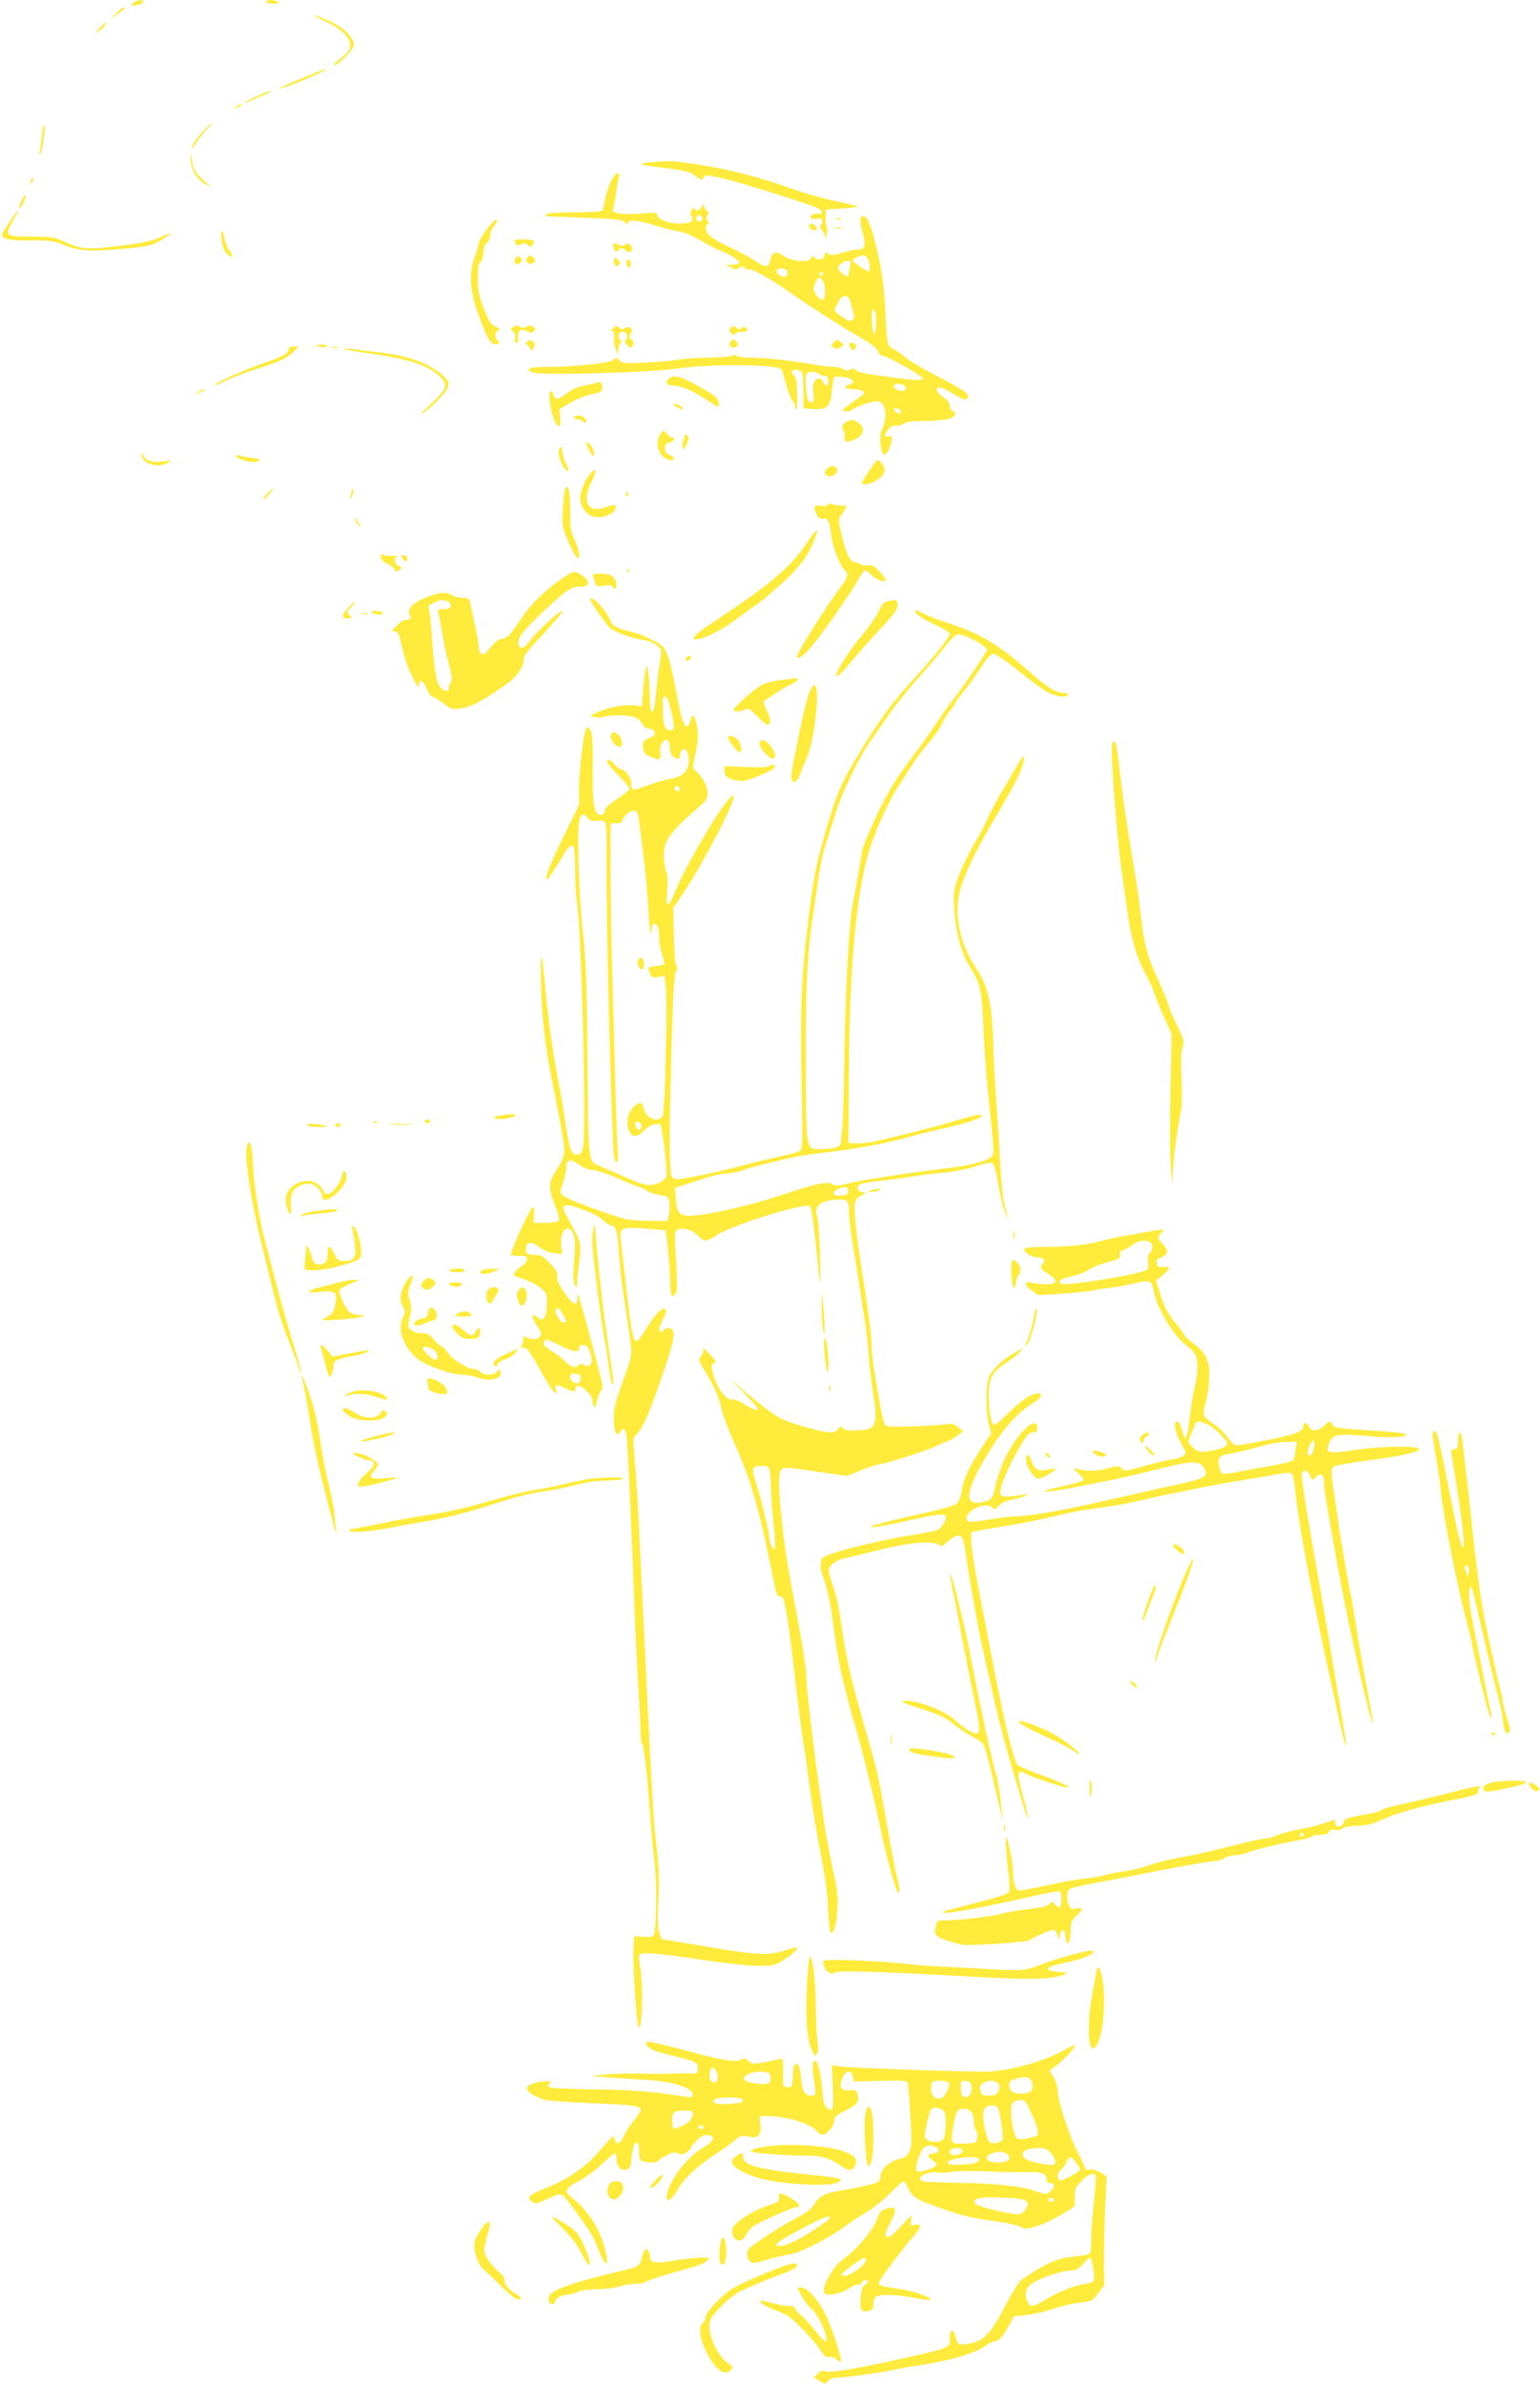 <?xml version="1.0" standalone="no"?>
<!DOCTYPE svg PUBLIC "-//W3C//DTD SVG 20010904//EN"
 "http://www.w3.org/TR/2001/REC-SVG-20010904/DTD/svg10.dtd">
<svg version="1.0" xmlns="http://www.w3.org/2000/svg"
 width="827pt" height="1280pt" viewBox="0 0 827 1280"
 preserveAspectRatio="xMidYMid meet">
<g transform="translate(0,1280) scale(0.1,-0.1)"
fill="#ffeb3b" stroke="none">
<path d="M715 12784 c-19 -15 -18 -15 14 -12 19 2 36 9 39 16 5 17 -29 15 -53
-4z"/>
<path d="M1430 12790 c0 -5 17 -10 38 -10 27 0 33 3 22 10 -20 13 -60 13 -60
0z"/>
<path d="M624 12728 l-29 -31 38 28 c38 28 44 35 29 35 -5 0 -21 -14 -38 -32z"/>
<path d="M1745 12686 c87 -40 135 -86 135 -128 0 -29 -7 -37 -70 -87 -14 -11
-19 -20 -12 -21 18 0 102 86 102 105 0 50 -62 106 -160 145 -77 30 -74 23 5
-14z"/>
<path d="M534 12649 c-29 -32 -29 -32 -2 -15 14 10 29 24 32 32 8 20 3 18 -30
-17z"/>
<path d="M1605 12373 c-71 -29 -119 -52 -105 -49 50 9 282 108 245 104 -5 0
-68 -25 -140 -55z"/>
<path d="M1373 12280 c-35 -16 -63 -31 -63 -34 0 -4 128 51 139 61 15 12 -23
-1 -76 -27z"/>
<path d="M1264 12224 c-18 -14 -18 -14 6 -3 31 14 36 19 24 19 -6 0 -19 -7
-30 -16z"/>
<path d="M1093 12098 c-39 -41 -63 -77 -63 -95 0 -4 9 8 21 27 12 19 37 52 57
73 20 20 34 37 31 37 -3 0 -23 -19 -46 -42z"/>
<path d="M227 12088 c-17 -124 -18 -133 -8 -110 11 25 27 152 19 152 -3 0 -8
-19 -11 -42z"/>
<path d="M1024 11943 c3 -60 33 -107 87 -136 25 -13 29 -14 14 -2 -57 45 -85
79 -89 108 -12 73 -15 79 -12 30z"/>
<path d="M3550 11933 c-141 -10 -139 -16 6 -33 124 -15 146 -21 177 -44 33
-25 36 -26 45 -9 10 16 15 16 109 -6 107 -26 448 -133 501 -157 33 -16 34 -40
1 -31 -19 5 -44 -15 -32 -26 3 -4 16 -4 28 -1 27 7 41 -11 25 -31 -9 -11 -9
-18 4 -30 9 -9 17 -26 17 -38 1 -13 4 -8 8 13 4 19 4 40 0 45 -4 6 -6 28 -5
50 l1 40 82 5 c45 3 84 7 87 11 3 3 -47 15 -112 28 -64 13 -178 45 -252 72
-200 72 -414 121 -615 142 -16 2 -50 2 -75 0z"/>
<path d="M3281 11827 c-11 -23 -25 -67 -31 -96 -5 -29 -12 -57 -15 -62 -4 -5
-71 -9 -150 -9 -85 0 -146 -4 -150 -10 -3 -5 -5 -10 -3 -11 2 0 95 -4 207 -8
181 -7 206 -10 218 -26 7 -11 13 -14 13 -7 0 25 49 22 141 -6 51 -17 113 -32
137 -35 25 -3 70 -22 111 -46 37 -23 88 -49 112 -58 51 -19 99 -50 99 -64 0
-5 -19 -10 -42 -10 -24 -1 -34 -4 -23 -6 11 -3 25 -9 32 -15 7 -6 19 -5 33 4
17 11 22 11 29 -1 5 -7 14 -10 20 -7 12 8 106 -43 201 -109 140 -97 295 -197
390 -251 68 -39 100 -64 104 -79 4 -15 16 -24 35 -28 30 -6 195 -100 206 -117
8 -13 -46 -13 -133 0 -37 5 -101 14 -142 19 -42 6 -79 16 -85 24 -7 10 -14 11
-27 4 -12 -8 -24 -7 -45 3 -15 7 -37 12 -47 11 -11 -2 -61 4 -110 13 -131 22
-263 36 -339 36 -36 0 -69 5 -72 10 -4 7 -12 7 -25 0 -10 -5 -67 -10 -127 -10
-59 -1 -128 -5 -153 -10 -25 -5 -104 -13 -175 -16 -117 -6 -133 -5 -148 11
-16 15 -20 16 -35 2 -20 -17 -209 -37 -356 -37 -96 0 -122 -11 -72 -30 44 -16
625 -1 769 21 174 26 535 24 563 -3 3 -4 14 -39 25 -79 10 -40 26 -80 34 -89
8 -9 15 -25 15 -35 0 -10 3 -15 7 -11 4 4 6 43 4 88 -2 63 -6 85 -19 94 -22
17 -5 35 26 28 23 -7 26 -20 27 -153 l0 -54 52 -3 c76 -4 94 14 100 99 3 37
10 70 15 73 5 3 29 3 54 -1 47 -7 60 -29 24 -40 -35 -11 -22 -25 24 -25 48 0
69 -16 44 -34 -9 -6 -38 -27 -64 -46 -44 -31 -47 -35 -26 -38 13 -2 28 1 35 6
25 21 122 53 143 48 44 -11 52 -89 18 -158 -13 -26 -7 -109 10 -125 12 -12 34
21 42 61 6 34 5 38 -9 33 -27 -10 -31 13 -6 39 15 16 31 23 44 20 11 -3 29 2
39 10 14 10 47 14 110 14 50 0 108 5 129 11 38 10 49 32 22 43 -8 3 -15 16
-15 28 0 15 -12 31 -35 46 -37 24 -47 52 -18 52 10 0 44 -16 76 -36 44 -27 62
-33 70 -25 21 21 -5 41 -151 117 -79 40 -159 87 -178 104 -19 16 -48 37 -64
45 -36 18 -37 25 -45 185 -7 156 -18 236 -51 370 -29 118 -48 160 -69 160 -19
0 -19 -29 0 -99 16 -62 9 -81 -33 -81 -14 0 -50 -8 -79 -17 -44 -14 -58 -15
-74 -5 -16 10 -19 10 -19 -3 0 -24 -36 -38 -53 -20 -13 13 -16 13 -21 0 -10
-27 -103 -20 -148 11 -43 30 -62 23 -73 -27 -8 -37 -25 -37 -81 1 -24 17 -83
49 -131 71 -49 22 -98 50 -110 61 -24 23 -30 52 -13 63 8 5 7 11 -1 21 -8 10
-9 17 0 28 9 10 8 16 -4 26 -8 7 -15 20 -16 29 0 11 -3 9 -9 -6 -10 -24 -40
-32 -40 -11 0 6 -6 3 -14 -7 -10 -15 -11 -23 -2 -37 15 -26 -6 -38 -67 -38
-57 0 -117 23 -117 45 0 14 -11 15 -84 9 -46 -4 -101 -3 -121 0 -34 7 -37 9
-30 34 3 15 10 54 15 87 4 33 11 68 15 78 5 12 2 17 -8 17 -8 0 -25 -19 -36
-43z m489 -203 c0 -8 -7 -14 -15 -14 -15 0 -21 21 -9 33 10 9 24 -2 24 -19z
m890 -213 c12 -23 14 -74 3 -69 -30 14 -83 52 -83 59 0 10 35 27 57 28 7 1 17
-8 23 -18z m-96 -48 c-4 -21 -9 -42 -11 -46 -6 -10 -53 32 -53 46 0 14 32 36
53 37 15 0 17 -6 11 -37z m-337 -19 c3 -8 1 -20 -5 -26 -13 -13 -52 7 -52 27
0 20 49 19 57 -1z m193 -14 c0 -5 -4 -10 -10 -10 -5 0 -10 5 -10 10 0 6 5 10
10 10 6 0 10 -4 10 -10z m0 -39 c16 -30 13 -101 -4 -101 -16 0 -46 37 -46 57
0 21 19 63 29 63 6 0 15 -9 21 -19z m150 -123 c6 -24 13 -50 16 -59 2 -9 -2
-21 -9 -28 -11 -8 -23 -4 -56 19 -47 34 -45 30 -28 61 22 43 28 49 47 49 14 0
22 -11 30 -42z m135 -96 c0 -85 -19 -84 -23 1 -2 53 0 68 10 65 9 -3 13 -25
13 -66z m-299 -284 c7 -5 18 -7 25 -6 9 2 15 -8 17 -24 4 -33 -13 -37 -28 -8
-13 24 -23 25 -43 6 -10 -10 -13 -29 -9 -65 4 -42 2 -51 -12 -51 -17 0 -23 19
-29 98 -3 39 0 55 11 61 16 9 50 4 68 -11z m453 -62 c9 -10 9 -16 1 -21 -17
-11 -60 4 -60 20 0 19 44 20 59 1z m-21 -134 c3 -9 -2 -13 -14 -10 -9 1 -19 9
-22 16 -3 9 2 13 14 10 9 -1 19 -9 22 -16z"/>
<path d="M166 11835 c-9 -26 -7 -32 5 -12 6 10 9 21 6 23 -2 3 -7 -2 -11 -11z"/>
<path d="M117 11725 c-10 -21 -16 -40 -13 -42 7 -7 38 56 34 68 -2 6 -11 -6
-21 -26z"/>
<path d="M51 11609 c-23 -34 -41 -65 -41 -70 0 -22 50 -32 158 -30 103 1 119
-1 180 -26 77 -32 153 -35 351 -15 100 10 121 16 168 44 29 17 51 33 49 35 -2
2 -28 -8 -58 -22 -41 -19 -96 -30 -217 -45 -177 -22 -207 -19 -306 27 -43 20
-66 23 -168 23 -139 0 -144 4 -97 85 17 30 29 55 27 55 -3 0 -24 -28 -46 -61z"/>
<path d="M4488 11623 c6 -2 18 -2 25 0 6 3 1 5 -13 5 -14 0 -19 -2 -12 -5z"/>
<path d="M2611 11565 c-22 -31 -41 -64 -41 -73 0 -9 -9 -41 -20 -70 -32 -84
-27 -180 14 -296 48 -136 67 -170 94 -174 22 -3 30 12 12 23 -16 10 -12 45 6
52 12 5 9 9 -14 19 -25 10 -36 27 -63 96 -27 68 -33 97 -33 161 -1 58 3 82 14
90 8 7 15 29 16 51 0 26 7 45 20 55 11 9 18 24 16 35 -2 10 5 31 17 47 23 31
26 39 12 39 -4 0 -27 -25 -50 -55z"/>
<path d="M4346 11591 c-8 -12 21 -34 34 -26 8 5 8 11 -1 21 -13 16 -25 18 -33
5z"/>
<path d="M4483 11573 c9 -2 25 -2 35 0 9 3 1 5 -18 5 -19 0 -27 -2 -17 -5z"/>
<path d="M1190 11510 c4 -32 15 -59 28 -72 29 -29 40 -16 14 17 -11 14 -23 43
-27 65 -10 58 -23 49 -15 -10z"/>
<path d="M2765 11510 c-2 -3 0 -12 4 -19 7 -10 13 -10 29 -2 16 8 24 8 35 -4
13 -13 17 -13 27 1 7 8 10 18 6 22 -9 8 -96 10 -101 2z"/>
<path d="M3295 11491 c-6 -11 4 -41 14 -41 4 0 12 5 19 12 9 9 16 8 30 -5 24
-22 47 -4 30 23 -9 14 -15 16 -30 7 -14 -9 -23 -9 -38 0 -10 7 -22 9 -25 4z"/>
<path d="M2769 11414 c-18 -22 5 -44 25 -24 12 13 12 17 1 27 -10 10 -16 9
-26 -3z"/>
<path d="M2831 11416 c-17 -20 13 -44 34 -26 12 10 12 14 0 26 -17 17 -20 17
-34 0z"/>
<path d="M3297 11407 c-3 -7 -1 -20 4 -28 6 -11 11 -11 21 -1 10 10 9 15 -4
28 -13 13 -16 13 -21 1z"/>
<path d="M3366 11401 c-4 -6 -3 -19 3 -28 9 -17 10 -17 17 0 8 21 -10 45 -20
28z"/>
<path d="M2757 11045 c-16 -11 -16 -14 -1 -25 10 -9 13 -22 9 -37 -3 -15 -1
-23 8 -23 9 0 12 9 9 30 -5 35 19 50 50 31 15 -9 23 -9 34 0 22 18 -13 41 -38
25 -13 -8 -23 -8 -36 0 -14 9 -22 9 -35 -1z"/>
<path d="M3290 11035 c-10 -12 -10 -15 0 -15 9 0 11 -10 8 -32 -3 -18 1 -46 8
-63 l13 -30 1 27 c0 15 5 30 10 33 8 5 7 11 -1 21 -14 17 -5 44 16 44 20 0 30
-27 16 -44 -8 -10 -6 -17 8 -30 18 -17 20 -17 29 0 8 14 6 21 -6 30 -14 10
-15 16 -5 32 16 27 -2 45 -30 31 -13 -8 -22 -8 -30 0 -15 15 -22 14 -37 -4z"/>
<path d="M3923 11039 c-9 -9 -8 -16 4 -28 12 -12 17 -13 21 -3 2 6 20 12 39
12 31 0 34 2 23 15 -10 12 -16 13 -27 4 -10 -9 -17 -9 -25 -1 -15 15 -21 15
-35 1z"/>
<path d="M2830 10965 c-7 -8 -8 -15 -3 -15 6 0 14 -9 19 -20 9 -19 9 -19 20 4
9 19 8 25 -7 34 -13 8 -20 8 -29 -3z"/>
<path d="M3923 10965 c-18 -20 11 -43 32 -25 12 10 12 14 0 26 -16 17 -17 17
-32 -1z"/>
<path d="M4477 10962 c-15 -16 -15 -19 1 -29 14 -8 23 -7 37 3 10 8 17 15 14
17 -2 1 -11 8 -20 15 -13 10 -19 9 -32 -6z"/>
<path d="M4560 10953 c0 -5 5 -15 10 -23 7 -11 12 -12 21 -3 6 6 8 16 5 22 -8
12 -36 15 -36 4z"/>
<path d="M1715 10939 c18 -5 33 -5 39 1 7 7 -4 10 -29 9 -40 -1 -40 -1 -10
-10z"/>
<path d="M1550 10925 c0 -22 -35 -41 -146 -79 -102 -35 -258 -106 -250 -113 2
-2 30 9 62 25 33 16 106 44 164 62 123 38 166 59 199 94 l24 26 -26 0 c-17 0
-27 -5 -27 -15z"/>
<path d="M1783 10933 c9 -2 23 -2 30 0 6 3 -1 5 -18 5 -16 0 -22 -2 -12 -5z"/>
<path d="M1851 10926 c3 -3 55 -13 115 -21 230 -31 335 -65 401 -131 40 -40
31 -65 -54 -144 -43 -40 -64 -63 -47 -52 59 40 133 117 140 146 6 26 2 34 -32
64 -74 64 -183 103 -344 121 -47 6 -107 13 -135 17 -27 4 -47 4 -44 0z"/>
<path d="M3592 10768 c-22 -22 -13 -38 22 -38 44 0 110 -29 186 -80 59 -40 60
-41 60 -16 0 28 -20 44 -131 105 -78 42 -116 50 -137 29z"/>
<path d="M3185 10740 c-16 -4 -46 -11 -66 -14 -20 -4 -56 -22 -80 -41 -32 -25
-47 -31 -56 -23 -7 6 -13 17 -13 24 0 8 -4 14 -10 14 -28 0 9 -178 39 -188 10
-3 12 8 9 44 l-3 47 55 33 c30 19 77 38 105 44 27 6 55 14 62 18 12 8 7 53 -6
51 -3 0 -19 -4 -36 -9z"/>
<path d="M1064 10694 c-18 -14 -18 -14 6 -3 31 14 36 19 24 19 -6 0 -19 -7
-30 -16z"/>
<path d="M3634 10615 c36 -19 42 -19 26 0 -7 8 -22 15 -34 15 -18 0 -17 -2 8
-15z"/>
<path d="M3085 10560 c-3 -5 2 -10 12 -10 11 0 24 -5 31 -12 17 -17 28 -2 12
17 -14 17 -46 20 -55 5z"/>
<path d="M4540 10532 c-19 -16 -21 -21 -11 -41 7 -12 9 -31 6 -41 -8 -25 22
-27 64 -5 35 18 45 49 23 74 -26 29 -56 34 -82 13z"/>
<path d="M3546 10469 c-37 -54 -1 -139 60 -139 22 0 16 16 -11 28 -17 8 -25
20 -25 36 0 17 7 26 25 30 24 6 36 26 15 26 -5 0 -18 9 -29 21 l-19 20 -16
-22z"/>
<path d="M3676 10459 c-21 -67 -10 -97 14 -38 10 22 10 33 2 41 -8 8 -13 8
-16 -3z"/>
<path d="M3163 10385 c22 -45 34 -45 23 0 -3 13 -15 29 -26 35 -18 10 -18 8 3
-35z"/>
<path d="M3000 10368 c0 -35 33 -98 50 -98 6 0 1 18 -10 40 -11 21 -20 51 -20
65 0 14 -4 25 -10 25 -5 0 -10 -15 -10 -32z"/>
<path d="M761 10359 c-2 -47 85 -75 139 -44 24 14 23 14 -22 8 -61 -7 -92 1
-106 29 -7 16 -11 18 -11 7z"/>
<path d="M1270 10352 c0 -13 54 -32 91 -32 48 0 41 18 -9 22 -26 3 -55 8 -64
12 -11 5 -18 4 -18 -2z"/>
<path d="M4662 10265 c-37 -57 -40 -65 -23 -65 50 0 111 42 111 76 0 21 -23
54 -38 54 -4 0 -26 -30 -50 -65z"/>
<path d="M4448 10289 c-34 -19 -16 -56 21 -44 24 7 36 36 19 47 -16 10 -19 10
-40 -3z"/>
<path d="M3177 10265 c-29 -29 -60 -97 -61 -137 -1 -44 28 -88 68 -101 37 -12
102 7 117 34 16 31 3 35 -48 16 -94 -35 -131 28 -78 133 29 56 29 83 2 55z"/>
<path d="M3035 10174 c-4 -11 -10 -59 -12 -109 -5 -85 -4 -94 27 -167 18 -43
39 -83 46 -89 23 -19 17 34 -11 94 -21 46 -24 68 -23 154 0 103 -11 154 -27
117z"/>
<path d="M1435 10150 c-16 -16 -24 -30 -19 -30 6 0 20 14 32 30 13 17 21 30
19 30 -2 0 -16 -13 -32 -30z"/>
<path d="M1886 10154 c-4 -14 -5 -28 -3 -31 3 -2 8 8 11 23 4 14 5 28 3 31 -3
2 -8 -8 -11 -23z"/>
<path d="M3360 10151 c0 -6 4 -13 10 -16 6 -3 7 1 4 9 -7 18 -14 21 -14 7z"/>
<path d="M4445 10090 c-4 -7 -18 -9 -35 -5 -36 8 -45 -7 -25 -45 12 -23 21
-29 35 -25 25 8 35 -14 44 -89 7 -61 48 -167 72 -187 20 -16 17 -38 -9 -73
-82 -108 -247 -369 -247 -391 0 -20 35 3 73 48 60 70 206 279 246 349 18 32
37 60 43 64 5 4 21 -5 34 -20 25 -26 69 -44 81 -32 4 3 -11 24 -33 47 -30 31
-44 39 -62 34 -13 -3 -29 -2 -35 4 -7 5 -23 11 -37 13 -28 3 -46 44 -74 162
-14 59 -14 71 -2 85 7 9 18 25 24 37 10 19 8 20 -21 20 -18 0 -39 4 -48 8 -10
4 -20 3 -24 -4z"/>
<path d="M1910 10001 c5 -11 15 -23 21 -27 6 -3 3 5 -6 20 -20 30 -30 35 -15
7z"/>
<path d="M4346 9904 c-98 -149 -193 -231 -541 -461 -77 -51 -101 -81 -60 -75
39 6 121 45 175 84 30 22 93 67 140 100 47 34 124 100 172 148 69 69 95 103
124 163 20 42 34 81 32 88 -2 6 -21 -15 -42 -47z"/>
<path d="M2045 9808 c1 -12 13 -25 32 -33 17 -7 36 -21 41 -31 9 -16 12 -16
27 -4 16 13 15 14 -4 22 -23 8 -28 43 -8 52 6 3 -4 4 -23 2 -19 -2 -42 0 -51
5 -12 6 -15 3 -14 -13z"/>
<path d="M2162 9800 c7 -11 16 -16 21 -11 12 12 0 31 -19 31 -12 0 -12 -3 -2
-20z"/>
<path d="M3371 9734 c0 -11 3 -14 6 -6 3 7 2 16 -1 19 -3 4 -6 -2 -5 -13z"/>
<path d="M3021 9696 c-90 -61 -171 -139 -218 -211 -61 -93 -82 -115 -109 -115
-14 0 -35 -17 -59 -45 -30 -37 -40 -44 -51 -34 -8 6 -14 23 -14 38 0 14 -9 69
-21 121 -11 52 -22 105 -25 118 -4 18 -11 22 -40 22 -19 0 -46 7 -59 16 -29
19 -74 13 -147 -18 -64 -27 -93 -60 -78 -87 8 -17 8 -22 -3 -27 -8 -3 -18 -4
-23 -2 -5 1 -24 -12 -43 -30 -29 -28 -31 -32 -12 -32 15 0 22 -9 29 -37 5 -21
14 -60 21 -87 15 -64 79 -198 80 -169 2 40 21 35 41 -11 10 -25 24 -46 31 -46
6 0 33 -16 60 -36 48 -35 49 -35 105 -25 54 10 128 51 247 138 46 34 80 86 79
122 0 20 23 51 104 136 57 61 104 116 104 123 0 18 -131 -101 -172 -155 -35
-47 -53 -54 -63 -23 -10 31 23 75 136 180 126 117 145 130 191 130 40 0 51 9
42 34 -6 16 -53 46 -72 46 -6 0 -33 -15 -61 -34z m-623 -122 c13 -4 22 -14 22
-25 0 -15 -7 -19 -36 -19 -33 0 -36 -2 -30 -22 4 -13 14 -63 22 -113 8 -49 24
-124 36 -165 15 -57 18 -78 9 -92 -6 -10 -11 -25 -11 -33 0 -21 -24 -19 -45 5
-22 24 -33 91 -45 260 -4 69 -11 137 -15 152 -7 25 -4 30 26 43 40 17 38 16
67 9z"/>
<path d="M3185 9703 c4 -10 10 -26 12 -36 5 -15 12 -17 49 -11 30 4 44 3 44
-5 0 -6 5 -11 10 -11 17 0 11 46 -8 63 -12 11 -36 17 -66 17 -42 0 -47 -2 -41
-17z"/>
<path d="M3170 9581 c0 -13 83 -131 107 -154 24 -21 116 -53 179 -63 25 -3 58
-17 72 -29 26 -23 26 -23 15 -96 -7 -41 -15 -105 -18 -144 -8 -90 -13 -115
-25 -115 -6 0 -10 36 -11 83 0 45 -4 102 -8 127 -6 39 -8 41 -13 20 -4 -14
-10 -65 -14 -113 l-7 -89 -41 5 c-54 6 -136 -9 -194 -35 -44 -20 -46 -21 -22
-28 14 -3 38 -3 55 2 42 11 126 10 162 -2 17 -6 35 -22 41 -35 7 -15 21 -25
39 -27 36 -4 39 -39 4 -48 -13 -3 -29 -13 -34 -21 -13 -22 0 -69 21 -75 9 -3
25 -10 35 -15 25 -13 40 -1 33 27 -8 30 13 76 33 72 11 -2 17 -16 19 -44 2
-32 8 -44 27 -52 22 -10 24 -9 27 16 4 39 34 41 43 3 16 -73 -17 -120 -93
-132 -26 -4 -78 -19 -117 -33 -90 -33 -95 -33 -95 7 0 33 -33 77 -56 77 -6 0
-20 11 -32 25 -12 14 -26 25 -32 25 -22 0 -7 -24 50 -82 33 -33 60 -65 60 -72
0 -7 -29 -31 -64 -54 -44 -28 -66 -49 -68 -64 -2 -15 -10 -23 -22 -23 -35 0
-46 60 -43 253 1 132 -2 183 -12 201 -7 13 -17 19 -21 15 -14 -15 -40 -225
-40 -322 l0 -92 -75 -153 c-77 -157 -109 -236 -100 -245 3 -3 6 -3 8 -1 1 2
16 24 33 49 17 25 41 64 54 88 24 42 44 53 52 30 3 -7 6 -69 7 -136 1 -68 4
-129 6 -135 24 -71 55 -1204 37 -1327 -6 -35 -11 -46 -28 -48 -34 -5 -44 19
-65 154 -10 71 -28 174 -39 229 -29 148 -57 343 -70 495 -21 228 -30 241 -25
35 6 -196 23 -342 71 -573 14 -70 34 -173 43 -229 20 -114 19 -116 -45 -218
-29 -47 -27 -85 11 -179 17 -41 21 -64 14 -71 -5 -5 -38 -10 -72 -10 l-62 0 3
43 c2 23 0 42 -5 42 -15 0 -128 -248 -118 -258 2 -2 22 -4 45 -4 33 1 40 -3
40 -19 0 -11 -15 -28 -35 -41 -35 -23 -45 -46 -22 -52 60 -18 111 -42 137 -66
28 -26 29 -32 26 -90 -3 -67 -19 -89 -47 -64 -37 34 -39 5 -3 -48 22 -31 24
-40 14 -53 -14 -17 -43 -19 -71 -5 -16 9 -19 7 -19 -13 0 -12 -5 -28 -10 -33
-7 -7 -4 -10 12 -10 18 1 33 -20 88 -118 36 -66 72 -122 80 -124 9 -3 11 1 7
13 -12 30 3 35 43 15 47 -24 60 -25 60 -5 0 8 6 15 14 15 24 0 76 -50 76 -73
0 -12 4 -28 9 -36 7 -11 11 -4 16 25 4 21 14 46 21 55 12 14 12 26 -3 85 -33
133 -113 428 -118 432 -3 3 -5 -7 -5 -21 0 -43 -24 -32 -70 34 -30 44 -41 67
-37 85 3 20 -5 35 -38 70 -43 45 -47 47 -100 48 -26 1 -30 5 -30 31 0 40 26
44 72 9 21 -16 53 -29 79 -32 l44 -5 -6 46 c-7 52 15 101 40 91 29 -11 39 -61
31 -152 -9 -106 -7 -144 6 -157 7 -7 10 -5 8 5 -2 8 3 61 10 116 14 113 15
110 -59 243 -45 80 -31 88 88 44 41 -14 87 -39 102 -55 16 -15 36 -28 44 -28
23 0 32 -32 39 -141 4 -52 11 -129 17 -170 6 -41 15 -103 20 -139 5 -36 14
-96 20 -135 17 -105 16 -110 -35 -250 -38 -103 -48 -144 -49 -197 -1 -73 16
-109 35 -75 15 26 26 21 33 -15 6 -34 26 -460 45 -968 6 -157 16 -349 21 -426
6 -78 10 -169 10 -201 0 -32 5 -64 10 -69 10 -10 30 -208 45 -429 4 -55 13
-145 20 -200 12 -92 12 -321 -1 -383 -4 -20 -9 -22 -57 -20 l-52 3 -3 -70 c-4
-77 15 -378 25 -410 20 -61 30 210 11 311 -6 35 -8 67 -4 71 14 14 117 6 326
-27 118 -18 256 -33 305 -34 81 -1 94 2 136 27 47 28 86 64 78 71 -3 3 -31 -4
-63 -15 -86 -28 -152 -25 -396 16 -52 9 -133 22 -180 30 -47 8 -86 14 -87 15
-1 0 -7 16 -13 35 -8 23 -9 79 -4 177 5 105 2 178 -9 273 -16 132 -25 276 -53
845 -8 173 -19 398 -24 500 -5 102 -14 284 -20 405 -6 121 -15 273 -22 339
-10 114 -10 119 9 135 34 27 81 139 163 386 46 139 49 185 10 185 -10 0 -22
-4 -25 -10 -9 -15 -25 -12 -25 5 0 8 10 33 21 55 16 30 19 44 11 52 -14 14
-56 -29 -105 -110 -20 -34 -42 -62 -47 -62 -20 0 -29 46 -55 270 -14 124 -28
246 -31 271 -8 69 3 74 134 63 l107 -9 12 -100 c6 -55 12 -135 12 -177 1 -78
11 -96 31 -58 7 13 7 64 1 165 -6 80 -8 152 -5 159 13 35 89 21 128 -23 25
-28 43 -27 91 6 81 55 482 180 505 157 6 -6 17 -73 25 -150 35 -326 34 -321
29 -119 -3 105 -10 202 -16 217 -21 55 25 88 122 88 43 0 50 -10 50 -74 0 -23
7 -85 15 -137 15 -92 25 -153 45 -281 5 -35 16 -106 24 -158 8 -52 18 -135 21
-185 3 -49 14 -141 24 -203 24 -147 16 -187 -37 -196 -68 -11 -122 -7 -129 9
-5 13 -8 13 -20 -5 -8 -12 -25 -20 -42 -20 -45 0 -223 50 -273 77 -46 25 -162
116 -248 196 -25 23 -6 1 43 -48 48 -50 87 -94 87 -98 0 -14 -24 -6 -72 24
-26 17 -54 29 -62 26 -34 -13 -96 74 -111 155 -6 29 -4 37 10 40 14 2 9 12
-24 48 -22 25 -38 37 -35 27 4 -10 -1 -26 -11 -37 -16 -18 -16 -22 18 -77 56
-93 75 -136 91 -204 8 -35 37 -114 65 -176 81 -179 129 -333 177 -563 25 -118
47 -227 51 -242 3 -16 11 -28 19 -28 7 0 15 -3 18 -8 13 -21 39 -187 65 -426
17 -147 37 -304 45 -349 8 -45 24 -158 36 -252 12 -93 38 -249 57 -345 24
-117 37 -215 40 -295 3 -66 9 -124 13 -129 16 -16 31 36 37 122 4 73 0 109
-26 222 -16 74 -37 187 -46 250 -9 63 -23 162 -31 220 -29 210 -64 506 -64
547 0 53 -13 142 -51 343 -55 293 -64 352 -85 548 -9 84 -13 173 -9 197 8 55
0 54 211 23 l151 -22 80 32 c44 18 90 32 102 32 24 0 289 86 306 100 6 4 26
13 45 19 19 6 48 22 63 35 l29 23 -28 22 c-20 16 -36 21 -54 16 -14 -3 -93 -9
-175 -12 -120 -4 -153 -3 -162 8 -6 8 -16 46 -23 84 -42 238 -50 297 -50 355
0 36 -20 191 -45 345 -25 154 -45 313 -45 353 0 71 1 73 33 92 27 17 29 20 11
20 -27 0 -38 24 -19 40 8 6 56 15 107 20 51 5 131 16 178 24 47 8 123 17 170
21 47 4 122 18 168 33 72 23 84 24 96 12 7 -8 20 -61 29 -118 9 -57 26 -122
37 -145 11 -23 17 -33 14 -22 -27 81 -35 144 -44 315 -6 107 -15 251 -21 320
-5 69 -12 199 -15 290 -7 230 -27 315 -99 423 -75 114 -109 261 -86 380 15 82
86 234 189 406 96 159 149 262 158 310 9 44 -1 39 -32 -16 -15 -27 -53 -91
-84 -143 -31 -52 -67 -120 -79 -150 -13 -30 -45 -91 -72 -135 -26 -44 -62
-118 -79 -165 -30 -82 -31 -89 -25 -190 8 -120 38 -230 86 -305 54 -85 61
-116 70 -315 4 -102 15 -257 24 -345 38 -375 36 -338 13 -358 -30 -25 -106
-44 -253 -61 -202 -25 -444 -62 -513 -80 -50 -13 -67 -14 -78 -5 -24 19 -99 4
-275 -56 -196 -66 -462 -123 -521 -110 -35 8 -45 26 -49 94 l-4 54 60 19 c33
11 87 28 121 39 33 10 78 19 100 19 21 1 57 8 79 16 40 15 128 38 260 68 39 9
111 20 160 26 157 16 332 47 450 79 44 13 118 31 165 42 189 42 265 68 249 84
-6 5 -51 -6 -149 -35 -93 -28 -364 -97 -435 -110 -33 -6 -76 -10 -95 -8 l-35
3 1 50 c0 28 2 199 3 380 4 503 37 877 100 1110 29 106 105 280 163 370 104
163 117 181 168 240 28 33 58 76 66 95 8 19 28 52 44 72 17 20 30 40 30 44 0
4 19 30 43 59 23 28 65 86 92 128 35 54 56 77 70 77 12 0 75 -43 140 -96 66
-53 138 -105 160 -115 44 -20 90 -25 100 -9 4 6 -5 10 -20 10 -45 0 -90 28
-197 123 -158 139 -262 200 -443 258 -38 12 -92 33 -118 46 -48 24 -48 24 -37
2 7 -12 48 -38 96 -60 46 -21 84 -44 84 -51 0 -19 -77 -116 -185 -233 -116
-126 -193 -230 -296 -400 -101 -167 -130 -234 -187 -435 -53 -185 -60 -222
-92 -475 -35 -281 -43 -472 -35 -860 6 -298 5 -363 -6 -372 -8 -6 -50 -19 -94
-28 -44 -9 -138 -31 -210 -50 -157 -41 -320 -75 -357 -75 -21 0 -29 6 -33 23
-10 38 -11 239 -2 562 10 411 17 529 30 537 8 5 8 10 0 20 -7 8 -12 74 -14
163 l-4 150 42 61 c23 33 66 103 96 155 195 340 256 522 91 272 -78 -120 -188
-321 -220 -403 -9 -25 -24 -52 -32 -60 -13 -13 -14 -5 -9 72 3 48 2 90 -2 92
-5 3 -11 30 -14 61 -11 104 16 145 197 302 28 24 36 39 36 65 0 36 -29 91 -62
117 -20 17 -20 18 -2 99 13 63 15 94 8 139 -10 63 -28 80 -37 33 -4 -16 -11
-30 -16 -30 -19 0 -33 43 -57 173 -29 156 -49 225 -72 253 -20 24 -119 71
-178 84 -74 17 -94 29 -109 64 -24 56 -105 139 -105 107z m2082 -229 c26 -15
48 -32 48 -39 0 -13 -121 -192 -174 -258 -18 -22 -61 -83 -96 -135 -35 -52
-84 -122 -109 -155 -102 -133 -146 -203 -213 -342 -38 -80 -73 -166 -78 -191
-4 -26 -13 -81 -20 -122 -7 -41 -19 -104 -26 -140 -23 -102 -43 -452 -49 -835
-3 -192 -8 -370 -12 -395 -3 -25 -6 -56 -7 -70 -1 -28 -26 -37 -108 -39 -81
-2 -79 -15 -81 451 -2 385 6 572 33 763 6 39 19 131 30 206 10 75 28 165 39
200 12 35 37 116 57 179 37 122 126 303 198 405 24 33 66 94 94 135 28 41 97
127 154 191 57 63 122 140 146 171 24 31 51 59 60 61 22 4 53 -7 114 -41z
m-1649 -364 c22 -93 22 -108 -2 -108 -30 0 -39 20 -41 90 -3 85 -2 90 13 90 8
0 20 -28 30 -72z m47 -424 c0 -9 -5 -14 -12 -12 -18 6 -21 28 -4 28 9 0 16 -7
16 -16z m-219 -169 c29 -212 41 -329 49 -453 4 -79 11 -146 14 -150 3 -3 6 7
6 21 0 16 6 27 14 27 18 0 26 -22 26 -75 0 -25 7 -65 16 -91 8 -25 13 -48 11
-51 -3 -2 -24 -7 -46 -10 -23 -3 -41 -7 -41 -9 0 -1 4 -14 10 -29 9 -23 14
-25 44 -20 l34 7 8 -59 c9 -76 -4 -657 -16 -689 -18 -47 -92 -21 -103 36 -8
38 -28 38 -61 -1 -28 -33 -34 -78 -16 -123 13 -34 42 -33 77 3 29 30 70 45 89
33 9 -6 34 -203 34 -271 0 -25 -50 -53 -94 -53 -17 0 -53 10 -81 22 -27 12
-68 30 -90 39 -22 10 -59 26 -82 36 -78 33 -73 -7 -78 566 -4 423 -8 546 -25
694 -22 205 -33 563 -18 606 12 35 19 36 44 8 14 -16 27 -20 51 -16 19 4 36 1
42 -7 8 -9 10 -97 9 -262 -2 -224 14 -925 31 -1383 5 -136 9 -175 20 -179 11
-4 13 11 7 84 -3 49 -8 184 -11 299 -3 116 -10 365 -15 555 -9 306 -13 634
-11 818 l1 62 30 0 c17 0 30 4 30 9 0 21 44 62 64 59 17 -2 22 -12 27 -53z
m14 -1640 c0 -28 -29 -25 -33 3 -3 19 0 23 15 20 10 -2 18 -12 18 -23z m-331
-210 c20 -14 46 -25 58 -25 27 0 79 -17 143 -45 28 -13 73 -31 100 -41 28 -9
57 -23 65 -30 8 -7 36 -15 62 -19 42 -6 47 -10 52 -38 3 -18 2 -48 -2 -67 l-8
-35 -105 1 c-83 1 -119 6 -179 27 -166 56 -261 94 -278 110 -16 16 -16 20 1
66 9 27 17 62 17 78 0 51 19 56 74 18z m1441 -140 c0 -15 -8 -21 -34 -23 -47
-5 -60 12 -25 32 37 20 59 16 59 -9z m-1535 -657 c24 -39 25 -48 5 -48 -17 0
-49 56 -40 70 9 15 14 12 35 -22z m-7 -174 c75 -35 97 -37 97 -8 0 20 37 18
48 -3 33 -62 21 -114 -21 -91 -13 7 -22 7 -30 -1 -18 -18 -40 -12 -72 20 -16
17 -49 42 -72 56 -41 23 -52 41 -36 56 8 9 1 12 86 -29z m99 -154 c12 0 6 -42
-7 -47 -6 -2 -19 3 -30 10 -22 17 -13 52 11 43 9 -3 20 -6 26 -6z m1021 -512
c3 -13 7 -63 8 -113 1 -49 8 -137 15 -195 7 -62 9 -109 4 -114 -11 -11 -30 34
-30 69 0 23 -45 205 -75 300 -20 64 -15 75 34 75 32 0 40 -4 44 -22z"/>
<path d="M3426 7645 c-8 -22 13 -60 26 -47 12 12 7 54 -8 59 -6 2 -14 -3 -18
-12z"/>
<path d="M4769 9573 c-21 -3 -32 -15 -48 -51 -12 -26 -51 -84 -89 -128 -63
-77 -122 -166 -138 -206 -14 -39 18 -14 77 60 35 42 105 121 156 175 73 78 93
105 93 128 0 17 -5 28 -12 28 -7 -1 -25 -4 -39 -6z"/>
<path d="M1871 9538 c-38 -39 -40 -58 -4 -58 26 0 26 1 10 17 -16 16 -15 19
10 45 15 15 24 28 21 28 -3 0 -20 -14 -37 -32z"/>
<path d="M2000 9510 c20 -13 63 -13 55 0 -3 6 -21 10 -38 10 -24 0 -28 -3 -17
-10z"/>
<path d="M1948 9503 c6 -2 18 -2 25 0 6 3 1 5 -13 5 -14 0 -19 -2 -12 -5z"/>
<path d="M3685 9269 c-4 -6 -5 -13 -2 -16 7 -7 27 6 27 18 0 12 -17 12 -25 -2z"/>
<path d="M4200 9150 c-36 -4 -81 -15 -101 -23 -36 -15 -159 -122 -159 -138 0
-12 37 -11 61 2 17 9 26 3 64 -35 24 -26 49 -46 54 -46 22 0 22 25 0 73 -23
48 -23 50 -5 61 10 6 32 21 50 33 17 13 53 33 79 46 26 12 45 26 41 30 -4 4
-10 6 -13 6 -3 -1 -35 -5 -71 -9z"/>
<path d="M4331 9033 c-13 -49 -29 -119 -37 -158 -7 -38 -20 -101 -28 -140 -21
-96 -21 -137 1 -133 10 2 23 21 31 43 7 22 20 54 28 70 23 50 43 134 55 245
21 176 -10 220 -50 73z"/>
<path d="M3280 8847 c0 -25 28 -57 48 -57 19 0 14 45 -6 63 -26 24 -42 21 -42
-6z"/>
<path d="M3910 8841 c0 -14 44 -74 58 -79 20 -6 14 46 -8 68 -20 20 -50 27
-50 11z"/>
<path d="M4086 8823 c-14 -14 -4 -41 27 -71 28 -27 36 -30 45 -19 20 24 -50
112 -72 90z"/>
<path d="M5974 8683 c7 -151 32 -434 45 -528 5 -33 19 -132 31 -220 23 -171
51 -271 105 -370 18 -33 38 -78 45 -100 7 -22 30 -80 52 -128 l40 -88 -7 -317
c-3 -174 -2 -355 3 -402 l9 -85 2 65 c2 69 23 232 41 315 7 32 9 98 5 182 -5
92 -3 143 5 168 11 34 9 42 -28 118 -23 45 -44 96 -48 112 -4 17 -29 79 -56
138 -59 131 -74 185 -92 347 -8 69 -18 141 -21 160 -27 163 -37 221 -54 330
-11 69 -27 188 -36 265 -18 158 -22 175 -37 175 -8 0 -9 -41 -4 -137z"/>
<path d="M4134 8689 c-5 -8 -42 -10 -125 -7 l-119 5 0 -27 c0 -22 7 -30 32
-41 17 -7 46 -12 64 -12 35 1 174 60 174 74 0 14 -18 20 -26 8z"/>
<path d="M2685 6811 c-27 -4 -36 -9 -27 -15 16 -10 99 1 107 15 7 10 -16 10
-80 0z"/>
<path d="M2280 6780 c0 -5 7 -10 15 -10 8 0 15 5 15 10 0 6 -7 10 -15 10 -8 0
-15 -4 -15 -10z"/>
<path d="M2008 6773 c7 -3 16 -2 19 1 4 3 -2 6 -13 5 -11 0 -14 -3 -6 -6z"/>
<path d="M1650 6760 c0 -6 24 -10 57 -10 68 0 66 5 -4 14 -34 4 -53 3 -53 -4z"/>
<path d="M1800 6760 c0 -5 7 -10 15 -10 8 0 15 5 15 10 0 6 -7 10 -15 10 -8 0
-15 -4 -15 -10z"/>
<path d="M2098 6763 c28 -2 76 -2 105 0 28 2 5 3 -53 3 -58 0 -81 -1 -52 -3z"/>
<path d="M1325 6641 c-12 -58 24 -294 80 -521 24 -96 55 -224 70 -285 14 -60
50 -172 80 -247 30 -75 55 -142 55 -149 0 -7 3 -10 6 -7 3 4 -15 71 -40 150
-25 79 -66 222 -91 318 -25 96 -52 200 -60 230 -30 108 -65 326 -67 422 -3
102 -20 148 -33 89z"/>
<path d="M1836 6488 c-8 -42 -52 -98 -77 -98 -10 0 -19 5 -19 10 0 6 -11 22
-25 35 -32 33 -89 34 -135 3 -42 -29 -54 -64 -40 -117 15 -57 28 -51 22 9 -6
61 13 93 62 110 27 9 40 8 58 -1 29 -15 47 -39 48 -61 1 -61 130 40 130 101 0
41 -16 47 -24 9z"/>
<path d="M4680 6410 l-25 -8 25 -1 c14 0 32 4 40 9 13 9 13 10 0 9 -8 -1 -26
-5 -40 -9z"/>
<path d="M1705 6300 c-33 -3 -69 -12 -80 -19 -19 -11 -18 -12 5 -7 14 4 60 9
103 13 42 3 77 10 77 14 0 10 -15 10 -105 -1z"/>
<path d="M3188 6210 c-4 -14 -8 -46 -8 -73 0 -53 43 -398 66 -527 9 -47 20
-119 25 -160 6 -41 12 -76 15 -79 11 -11 11 10 -1 84 -38 234 -79 587 -88 740
-2 35 -3 37 -9 15z"/>
<path d="M1894 6190 c27 -131 19 -160 -44 -160 -32 0 -39 4 -50 30 -7 16 -18
35 -26 41 -12 9 -14 4 -14 -29 0 -45 -18 -65 -52 -60 -15 2 -26 13 -32 33 -4
17 -13 41 -19 55 -10 22 -12 18 -17 -40 -4 -36 -5 -68 -3 -72 8 -15 99 -8 173
12 119 33 130 38 130 71 0 49 -21 127 -37 141 -15 12 -16 9 -9 -22z"/>
<path d="M5442 6170 c0 -19 2 -27 5 -17 2 9 2 25 0 35 -3 9 -5 1 -5 -18z"/>
<path d="M6095 6175 c-71 -12 -148 -28 -170 -34 -75 -23 -180 -35 -303 -35
-87 -1 -122 -4 -122 -13 0 -18 41 -43 72 -43 31 0 46 -16 29 -33 -19 -19 -12
-32 29 -57 55 -34 49 -55 -15 -55 -28 1 -62 5 -77 9 -22 6 -28 5 -28 -8 0 -8
12 -23 28 -33 15 -10 29 -20 32 -24 6 -6 275 15 306 24 10 4 44 9 74 12 30 2
91 13 135 24 90 22 99 19 110 -37 17 -94 109 -247 177 -296 22 -16 44 -39 49
-53 14 -37 11 -111 -7 -178 -8 -33 -20 -102 -25 -154 -8 -89 -23 -134 -32
-100 -16 56 -24 73 -34 77 -25 8 -13 -60 19 -116 29 -51 30 -56 14 -67 -9 -7
-37 -16 -62 -20 -25 -3 -94 -20 -152 -36 -99 -28 -107 -29 -119 -13 -11 16
-16 16 -79 0 -62 -16 -103 -16 -169 0 -14 4 -10 -3 14 -24 19 -16 31 -33 28
-39 -3 -5 -57 -21 -119 -34 -72 -15 -102 -25 -83 -27 17 -1 86 9 155 23 69 14
159 32 200 40 41 8 148 32 237 55 210 52 236 52 262 1 19 -35 0 -48 -109 -72
-52 -12 -131 -29 -175 -39 -337 -77 -416 -94 -534 -116 -74 -13 -158 -24 -185
-24 -28 0 -89 -7 -136 -15 -115 -20 -140 -20 -140 3 0 47 110 93 139 58 11
-13 15 -12 34 9 15 17 40 28 75 35 29 5 61 15 70 20 13 8 7 9 -23 4 -22 -4
-56 -8 -75 -8 -29 -1 -36 3 -38 21 -4 29 44 142 103 243 38 65 51 80 71 80 19
0 24 5 24 25 0 73 -109 -30 -171 -161 -22 -45 -45 -112 -53 -149 -15 -74 -22
-81 -79 -91 -80 -13 -83 41 -8 182 92 171 194 296 288 351 43 25 57 53 28 53
-33 0 -100 -44 -160 -106 -35 -35 -68 -64 -74 -64 -17 0 -31 70 -31 154 0 96
18 131 94 180 28 18 60 43 71 56 l20 23 -44 -24 c-68 -37 -128 -95 -142 -137
-16 -48 -16 -183 1 -247 l13 -50 -57 -86 c-65 -101 -92 -159 -101 -223 -4 -26
-15 -55 -24 -65 -11 -12 -70 -30 -181 -55 -227 -50 -313 -74 -275 -75 17 -1
100 15 185 34 175 39 210 42 210 20 0 -22 -28 -62 -48 -70 -9 -4 -82 -18 -162
-31 -144 -24 -336 -70 -417 -100 -35 -13 -43 -21 -45 -42 -2 -40 -1 -42 22
-106 11 -32 28 -106 36 -165 30 -220 37 -259 66 -381 16 -69 41 -161 54 -205
33 -105 106 -398 139 -555 32 -156 87 -360 98 -360 11 0 9 28 -8 89 -8 31 -33
162 -55 291 -21 130 -52 283 -69 340 -16 58 -50 177 -75 265 -47 162 -75 294
-96 440 -15 108 -28 170 -51 233 -10 29 -19 61 -19 72 0 25 44 58 89 65 20 4
77 17 126 30 190 51 336 67 375 43 14 -9 23 -10 28 -3 4 6 22 21 41 34 50 35
63 22 77 -80 11 -79 51 -311 73 -424 10 -49 64 -294 95 -426 28 -119 112 -415
156 -549 21 -64 7 16 -19 110 -33 115 -29 135 17 108 37 -21 222 -81 229 -74
7 6 -58 35 -173 77 -45 17 -89 35 -98 42 -20 15 -71 220 -131 532 -25 132 -62
323 -82 425 -20 102 -36 210 -37 240 l-1 54 35 8 c19 4 94 16 165 28 72 12
177 33 235 47 110 27 150 34 290 53 47 6 130 22 185 35 139 33 429 90 555 110
58 9 136 22 175 30 44 8 74 10 81 4 7 -5 15 -44 19 -87 14 -157 97 -607 190
-1022 14 -63 32 -146 40 -185 17 -87 43 -184 44 -167 1 8 -8 66 -19 130 -11
65 -41 239 -65 387 -25 149 -54 320 -65 380 -42 230 -90 525 -90 553 0 34 29
36 44 2 12 -30 13 -30 30 -11 26 28 46 16 46 -28 0 -20 9 -88 21 -151 11 -63
29 -167 40 -230 48 -278 159 -788 193 -890 9 -25 14 -33 11 -19 -3 15 -21 111
-40 215 -20 104 -45 248 -55 319 -11 72 -22 137 -25 145 -6 23 -56 306 -66
380 -5 36 -15 110 -24 164 -19 127 -19 143 3 155 10 5 92 19 182 31 166 21
270 44 270 60 0 19 -196 17 -333 -3 -153 -23 -169 -20 -151 30 18 52 46 58
197 44 127 -12 217 -9 217 8 0 5 -44 11 -97 15 -292 19 -283 18 -298 39 -15
21 -15 21 -43 -6 -33 -32 -67 -35 -82 -7 -12 23 -30 27 -30 7 0 -31 -41 -48
-188 -77 -84 -16 -161 -30 -171 -30 -12 0 -31 17 -48 43 -16 23 -50 56 -76 72
-26 17 -49 38 -52 47 -3 9 2 43 11 74 9 32 17 92 18 133 1 90 -17 127 -88 181
-25 18 -46 37 -46 41 0 5 -21 34 -46 65 -48 58 -66 95 -91 179 l-15 49 36 31
c44 37 45 46 4 43 -28 -3 -34 1 -36 19 -3 17 3 26 23 33 38 14 42 37 11 69
-31 32 -32 38 -9 63 20 22 25 23 -142 -7z m93 -63 c2 -12 -4 -29 -13 -38 -11
-11 -14 -26 -10 -48 4 -21 2 -36 -7 -43 -31 -24 -444 -91 -461 -74 -16 16 -1
25 63 40 30 7 71 23 90 36 19 12 65 31 103 40 57 15 66 21 62 37 -5 13 1 21
21 28 14 6 38 20 52 31 36 28 96 23 100 -9z m301 -961 c36 -19 101 -83 101
-100 0 -16 -25 -28 -83 -39 -62 -12 -79 -8 -111 27 -17 19 -17 23 -3 53 8 18
18 43 22 56 8 27 24 28 74 3z m561 -145 c-13 -34 -34 -24 -25 13 4 14 12 32
18 40 10 12 12 11 15 -6 2 -10 -2 -32 -8 -47z m-93 8 c-2 -25 -9 -50 -14 -55
-5 -5 -59 -18 -119 -29 -60 -10 -141 -25 -181 -33 -39 -8 -75 -12 -81 -8 -5 3
-12 22 -16 42 -8 43 5 58 55 64 19 2 75 15 124 28 111 31 128 34 189 36 l49 1
-6 -46z"/>
<path d="M5437 6033 c-10 -9 -7 -114 3 -138 6 -17 9 -14 15 18 4 20 11 40 16
43 15 9 10 50 -9 67 -10 10 -22 14 -25 10z"/>
<path d="M2415 5980 c-4 -6 12 -10 40 -10 28 0 44 4 40 10 -3 6 -21 10 -40 10
-19 0 -37 -4 -40 -10z"/>
<path d="M2593 5983 c-7 -2 -13 -9 -13 -14 0 -13 40 -10 75 6 l30 13 -40 0
c-22 0 -46 -2 -52 -5z"/>
<path d="M2180 5918 c-30 -49 -36 -97 -17 -131 15 -25 15 -31 2 -57 -33 -64
-1 -159 76 -224 41 -35 182 -86 237 -86 25 0 65 -7 89 -16 67 -26 142 -3 118
37 -6 8 -10 7 -17 -5 -12 -20 -71 -21 -88 -1 -7 8 -22 15 -34 15 -35 1 -119
53 -141 87 -11 18 -25 32 -32 33 -6 0 -25 17 -42 37 -25 30 -37 37 -62 35 -18
-1 -43 5 -56 14 -26 16 -26 21 -7 97 4 16 1 46 -6 67 -12 37 -11 49 15 113 12
30 -14 19 -35 -15z m148 -364 c24 -16 30 -54 9 -54 -14 0 -67 50 -67 63 0 13
35 7 58 -9z"/>
<path d="M2276 5924 c-21 -20 -20 -31 3 -44 15 -7 25 -5 42 9 20 16 21 21 10
35 -17 20 -35 20 -55 0z"/>
<path d="M1795 5909 c-38 -10 -82 -22 -98 -25 -15 -4 -30 -11 -34 -17 -4 -7
15 -8 56 -3 77 9 92 0 84 -52 -8 -53 -19 -70 -56 -87 -30 -14 -27 -15 63 -10
95 5 185 22 130 24 -53 2 -69 13 -96 66 -14 30 -24 60 -21 68 3 8 30 24 59 36
52 19 52 20 18 20 -19 0 -66 -9 -105 -20z"/>
<path d="M2410 5908 c0 -11 47 -21 59 -13 21 12 11 21 -24 21 -19 -1 -35 -4
-35 -8z"/>
<path d="M2621 5876 c-15 -18 -10 -68 6 -74 7 -2 16 5 20 15 3 10 13 26 20 35
8 9 12 22 8 27 -9 16 -41 13 -54 -3z"/>
<path d="M2783 5871 c-9 -15 -10 -28 -2 -50 6 -17 14 -31 19 -31 17 0 31 31
28 62 -4 38 -27 48 -45 19z"/>
<path d="M4412 5785 c0 -44 3 -98 7 -120 9 -40 9 -40 9 15 0 30 -4 84 -8 120
l-7 65 -1 -80z"/>
<path d="M5551 5725 c-7 -38 -22 -90 -32 -114 -13 -29 -15 -40 -5 -32 17 15
59 161 54 192 -2 15 -9 -3 -17 -46z"/>
<path d="M2298 5753 c-2 -22 -9 -29 -30 -31 -14 -2 -32 -10 -38 -17 -19 -23
12 -29 49 -11 16 9 36 16 44 16 20 0 29 27 17 51 -15 28 -38 23 -42 -8z"/>
<path d="M2455 5746 c-17 -12 -14 -14 33 -14 44 0 51 3 41 14 -6 8 -21 14 -33
14 -12 0 -31 -6 -41 -14z"/>
<path d="M2430 5676 c0 -8 14 -26 31 -41 25 -21 40 -25 73 -23 36 3 41 6 44
31 4 32 -8 35 -26 7 -16 -27 -25 -25 -65 10 -38 33 -57 38 -57 16z"/>
<path d="M4427 5613 c-8 -12 7 -170 17 -180 8 -8 6 77 -2 142 -4 28 -10 45
-15 38z"/>
<path d="M1724 5563 c2 -10 12 -47 22 -83 9 -36 19 -67 21 -70 8 -9 23 25 23
52 0 33 15 42 101 57 65 12 112 31 79 31 -8 0 -53 -8 -99 -17 l-85 -16 -26 31
c-29 35 -44 41 -36 15z"/>
<path d="M2713 5529 c-59 -27 -77 -49 -53 -64 6 -3 10 0 10 8 0 9 18 21 41 29
23 7 49 23 57 36 8 12 13 22 11 21 -2 0 -32 -14 -66 -30z"/>
<path d="M1621 5418 c-1 -4 6 -40 14 -80 9 -40 22 -116 30 -168 17 -116 41
-226 94 -435 44 -171 55 -204 45 -140 -4 22 -8 60 -9 85 -2 25 -15 90 -29 146
-14 55 -32 145 -40 200 -23 151 -42 231 -75 319 -16 44 -30 77 -30 73z"/>
<path d="M2294 5384 c3 -9 6 -24 6 -34 0 -12 12 -21 41 -28 57 -14 71 -8 54
25 -21 40 -115 74 -101 37z"/>
<path d="M4452 5345 c0 -16 2 -22 5 -12 2 9 2 23 0 30 -3 6 -5 -1 -5 -18z"/>
<path d="M1902 5331 c-19 -5 -39 -14 -45 -21 -9 -8 -5 -9 18 0 34 13 103 7
165 -15 31 -11 41 -12 38 -2 -11 31 -114 53 -176 38z"/>
<path d="M1842 5228 c3 -7 20 -22 39 -33 46 -27 160 -28 186 -3 14 15 15 20 4
30 -10 11 -16 9 -28 -9 -22 -33 -88 -31 -137 2 -39 27 -70 33 -64 13z"/>
<path d="M7695 5109 c-3 -8 3 -62 14 -118 11 -57 23 -138 27 -180 10 -130 91
-536 149 -751 9 -30 19 -77 24 -105 10 -51 32 -144 71 -298 24 -93 41 -113 21
-25 -17 76 -103 509 -106 535 -15 113 1 155 22 61 78 -338 107 -457 128 -537
14 -52 25 -107 25 -122 0 -15 5 -40 10 -55 8 -21 14 -24 22 -16 9 9 7 28 -10
80 -12 38 -22 77 -22 87 0 10 -4 32 -9 49 -12 38 -56 235 -86 381 -23 112 -43
262 -70 510 -8 77 -21 199 -30 270 -8 72 -18 154 -21 183 -7 64 -24 69 -24 7
0 -38 -3 -45 -20 -45 -16 0 -19 -5 -15 -27 40 -241 65 -420 65 -467 0 -82 -21
-16 -64 204 -64 321 -76 374 -86 384 -6 6 -12 4 -15 -5z m193 -750 l-5 -24
-10 25 c-12 28 -6 47 9 32 5 -5 8 -20 6 -33z"/>
<path d="M2000 5085 c-95 -26 -81 -32 22 -10 72 15 121 35 83 34 -11 -1 -58
-11 -105 -24z"/>
<path d="M6135 5096 c-13 -9 -16 -19 -11 -32 8 -18 9 -18 17 4 4 12 13 22 19
22 5 0 10 5 10 10 0 14 -13 13 -35 -4z"/>
<path d="M6150 5033 c0 -5 11 -20 25 -33 14 -13 25 -19 25 -13 0 5 -11 20 -25
33 -14 13 -25 19 -25 13z"/>
<path d="M5870 5011 c0 -15 25 -31 47 -31 34 0 28 15 -12 27 -19 6 -35 8 -35
4z"/>
<path d="M1925 4979 c22 -10 48 -19 58 -19 34 0 31 -30 -7 -62 -41 -34 -62
-66 -49 -79 7 -7 190 35 202 47 3 3 -24 2 -60 -2 -76 -7 -94 4 -60 40 12 12
21 27 21 34 0 18 -84 62 -116 61 -29 -1 -28 -1 11 -20z"/>
<path d="M5620 4985 c7 -9 15 -13 17 -11 7 7 -7 26 -19 26 -6 0 -6 -6 2 -15z"/>
<path d="M5510 4961 c0 -34 39 -95 64 -99 16 -4 102 45 94 53 -2 2 -21 0 -43
-5 -49 -11 -70 0 -85 45 -14 42 -30 46 -30 6z"/>
<path d="M3185 4863 c-22 -2 -85 -14 -140 -27 -55 -14 -134 -29 -175 -35 -41
-5 -150 -33 -242 -60 -102 -30 -220 -58 -305 -70 -76 -12 -192 -32 -258 -46
-66 -14 -138 -27 -160 -31 -30 -4 -36 -8 -23 -15 16 -9 142 3 223 21 22 5 108
20 191 34 103 18 210 45 335 85 112 37 219 65 274 72 50 6 133 23 185 36 63
17 121 25 172 25 43 0 80 4 84 9 5 9 -73 10 -161 2z"/>
<path d="M6300 4501 c0 -5 14 -19 30 -31 24 -17 30 -18 30 -6 0 8 -10 22 -22
30 -26 18 -38 20 -38 7z"/>
<path d="M6376 4375 c-68 -148 -180 -469 -172 -489 3 -7 5 -6 5 2 1 13 28 84
138 360 63 160 82 246 29 127z"/>
<path d="M5101 4348 c-1 -4 6 -40 14 -80 9 -40 29 -143 45 -228 16 -85 45
-231 64 -325 38 -180 42 -210 26 -220 -15 -9 -70 23 -121 70 -61 56 -216 113
-281 103 -15 -3 22 -18 99 -42 99 -32 132 -47 175 -83 29 -24 77 -55 106 -70
50 -25 53 -28 71 -92 11 -36 29 -111 41 -166 25 -112 53 -219 44 -165 -3 19
-10 69 -14 110 -5 41 -15 96 -23 121 -18 56 -84 362 -128 589 -17 91 -39 199
-50 240 -11 41 -26 102 -33 135 -14 58 -34 117 -35 103z"/>
<path d="M6196 4282 c-13 -22 -66 -175 -62 -180 3 -3 10 6 15 19 5 13 21 55
36 92 15 37 25 70 22 73 -3 3 -8 1 -11 -4z"/>
<path d="M6070 3773 c0 -13 29 -38 35 -31 3 3 -4 13 -15 23 -11 10 -20 13 -20
8z"/>
<path d="M5472 3557 c4 -13 53 -39 183 -99 44 -20 96 -47 114 -60 53 -34 27
-3 -34 42 -65 48 -108 71 -198 104 -44 17 -67 21 -65 13z"/>
<path d="M4783 3460 c0 -25 2 -35 4 -22 2 12 2 32 0 45 -2 12 -4 2 -4 -23z"/>
<path d="M8010 3489 c0 -5 5 -7 10 -4 6 3 10 8 10 11 0 2 -4 4 -10 4 -5 0 -10
-5 -10 -11z"/>
<path d="M4885 3410 c-9 -14 15 -23 104 -36 103 -16 144 -17 136 -5 -11 19
-231 56 -240 41z"/>
<path d="M5852 3200 c0 -52 2 -58 8 -32 4 17 4 47 0 65 -6 25 -8 19 -8 -33z"/>
<path d="M7993 3225 c-24 -10 -31 -18 -26 -31 7 -18 15 -17 146 10 38 8 74 19
80 25 17 17 -160 14 -200 -4z"/>
<path d="M8210 3222 c0 -5 9 -17 20 -27 14 -13 24 -15 31 -8 8 8 4 15 -12 27
-26 18 -39 20 -39 8z"/>
<path d="M7840 3189 c-168 -42 -249 -62 -327 -78 -45 -10 -89 -23 -96 -29 -8
-7 -40 -16 -73 -21 -89 -15 -129 -27 -127 -38 3 -15 -24 -36 -37 -28 -5 3 -10
13 -10 21 0 17 4 18 -61 -5 -31 -10 -75 -22 -100 -26 -63 -10 -144 -32 -168
-44 -11 -6 -31 -11 -46 -11 -14 0 -95 -18 -181 -40 -85 -22 -181 -44 -212 -50
-100 -17 -185 -37 -247 -59 -33 -12 -85 -24 -115 -27 -30 -3 -75 -12 -100 -19
-25 -8 -76 -17 -115 -20 -38 -4 -129 -20 -201 -36 -72 -16 -139 -29 -148 -29
-22 0 -36 40 -36 103 -1 29 -9 86 -19 127 -18 72 -19 73 -20 30 0 -25 6 -92
13 -150 8 -67 10 -109 4 -117 -11 -14 -63 -30 -253 -78 -103 -27 -121 -34 -87
-34 41 -1 255 40 490 94 62 14 117 23 123 20 13 -9 11 -85 -2 -85 -7 0 -18 8
-25 18 -12 16 -14 16 -26 1 -9 -11 -44 -20 -113 -28 -55 -6 -122 -18 -150 -26
-52 -14 -229 -35 -302 -35 -41 0 -42 -1 -49 -37 -5 -29 -3 -39 11 -49 21 -16
121 -46 150 -46 91 -1 333 17 343 25 20 16 112 57 128 57 7 0 17 -12 21 -27
l7 -28 6 24 c8 36 30 39 30 4 0 -15 4 -34 9 -41 11 -18 21 17 21 74 0 32 6 46
30 69 38 36 38 46 1 39 -23 -5 -32 -2 -40 14 -15 28 -14 77 2 90 6 5 64 19
127 31 63 12 160 30 215 41 223 45 402 77 434 78 18 1 44 8 57 17 13 8 39 15
57 15 19 0 50 7 70 15 38 16 176 49 272 66 33 5 64 14 70 20 5 5 26 9 47 9 26
0 41 5 45 16 4 11 14 14 34 10 16 -3 32 0 38 8 6 7 37 13 77 14 41 1 83 9 108
21 109 50 226 83 464 129 53 11 81 21 78 28 -2 6 1 17 7 23 16 16 -12 13 -103
-10z m-840 -239 c0 -5 -4 -10 -10 -10 -5 0 -10 5 -10 10 0 6 5 10 10 10 6 0
10 -4 10 -10z"/>
<path d="M5392 2985 c0 -16 2 -22 5 -12 2 9 2 23 0 30 -3 6 -5 -1 -5 -18z"/>
<path d="M5753 2305 c-50 -13 -120 -35 -155 -49 -96 -38 -99 -38 -329 -25
-118 6 -236 13 -264 14 -27 1 -99 7 -160 14 -172 17 -425 25 -425 13 0 -45 40
-82 66 -61 14 12 232 5 792 -26 259 -14 375 -10 432 13 14 6 21 11 15 12 -5 1
-27 3 -49 5 -77 8 -60 27 44 48 85 18 150 42 150 57 0 13 -10 12 -117 -15z"/>
<path d="M4335 2174 c-11 -182 -3 -319 22 -374 18 -41 20 -43 30 -25 7 13 8
37 3 65 -4 25 -8 110 -9 190 -2 139 -15 255 -31 265 -5 3 -11 -52 -15 -121z"/>
<path d="M5885 2203 c-3 -21 -12 -72 -20 -113 -22 -116 -24 -251 -4 -280 8
-13 12 -11 27 9 37 53 54 249 31 364 -14 66 -26 73 -34 20z"/>
<path d="M3470 1832 c0 -25 35 -43 133 -66 135 -32 149 -39 145 -74 -3 -23 -7
-27 -33 -24 -16 1 -59 1 -95 0 -36 -2 -117 -2 -180 0 -63 1 -149 -1 -190 -5
l-75 -8 95 -8 c52 -4 136 -10 185 -12 143 -6 265 -42 265 -79 0 -15 -6 -17
-32 -13 -190 29 -300 38 -498 40 -124 2 -231 6 -238 11 -10 6 -10 11 -1 22 11
13 5 14 -42 8 -111 -14 -104 -57 15 -97 17 -5 128 -13 246 -18 233 -9 270 -14
270 -36 0 -8 -16 -33 -35 -56 -19 -22 -43 -58 -52 -79 -19 -44 -43 -57 -50
-28 -3 11 -8 20 -12 20 -4 0 -33 -32 -66 -71 -75 -90 -174 -159 -292 -205 -96
-37 -110 -53 -71 -78 14 -8 30 -4 73 17 30 15 64 27 73 27 17 0 48 -40 154
-192 15 -22 39 -70 53 -108 39 -103 60 -91 31 16 -27 103 -93 202 -176 266
-44 33 -36 51 45 93 32 17 85 56 119 88 33 31 64 57 68 57 5 0 8 -13 8 -28 0
-40 21 -65 51 -60 21 3 25 9 30 58 3 30 9 63 14 73 13 30 30 13 27 -27 -2 -20
2 -44 8 -52 14 -16 86 -19 95 -4 4 6 24 19 46 30 31 16 44 18 60 10 16 -9 26
-8 45 5 13 8 24 19 24 24 0 5 15 23 32 40 23 22 41 31 58 29 45 -5 35 -34 -25
-68 -91 -52 -195 -195 -195 -267 0 -30 30 -9 58 40 35 62 104 127 205 193 40
25 83 57 97 69 32 29 49 34 84 24 46 -13 67 11 59 67 -6 44 -6 44 25 44 117 0
243 -38 282 -84 7 -9 19 -16 27 -16 23 0 63 47 63 74 0 21 10 30 57 53 65 32
79 49 69 87 -6 24 -11 27 -43 24 -48 -4 -60 15 -39 66 18 43 46 46 56 6 l6
-25 142 4 c114 3 143 1 146 -10 3 -8 10 -88 15 -179 8 -148 7 -168 -8 -195
-12 -21 -27 -32 -49 -35 -49 -8 -100 -53 -104 -92 -3 -32 -5 -34 -73 -50 -38
-10 -101 -22 -138 -28 -85 -13 -119 -30 -145 -74 -15 -25 -41 -45 -89 -70 -78
-39 -242 -145 -261 -169 -17 -20 -12 -57 10 -71 12 -7 34 -4 85 12 37 12 91
24 118 28 58 7 207 82 306 154 37 27 91 62 120 79 30 17 83 60 119 96 36 36
68 65 73 65 4 0 14 -15 22 -33 21 -50 44 -65 166 -108 135 -47 164 -54 310
-75 61 -8 121 -22 134 -30 19 -13 29 -12 87 6 50 15 166 78 197 106 2 2 3 24
3 50 -1 42 3 51 37 86 37 37 64 47 75 29 3 -4 -1 -66 -9 -137 -8 -71 -15 -164
-15 -206 0 -87 7 -81 -98 -93 -90 -10 -146 -35 -277 -125 -12 -8 -50 -69 -85
-135 -77 -150 -114 -190 -187 -205 -62 -13 -70 -10 -81 32 -12 48 -32 47 -32
0 0 -60 18 -53 -295 -123 -213 -47 -355 -70 -374 -59 -11 6 -23 3 -38 -12
l-23 -21 31 -19 c30 -18 32 -18 44 -1 9 12 28 18 57 19 55 2 253 30 315 45 27
6 75 15 108 19 171 25 319 68 371 109 15 11 34 21 44 21 22 0 48 29 80 88 l25
47 65 6 c36 4 101 19 145 34 44 15 109 30 145 33 61 7 66 9 97 50 l33 44 -1
126 c-1 70 2 202 6 293 l8 166 -36 21 c-20 11 -45 18 -56 15 -15 -4 -22 0 -26
13 -3 11 -21 48 -40 84 -44 86 -105 273 -105 323 0 23 -9 54 -22 75 l-22 35
28 21 c41 30 94 84 106 107 9 15 -2 12 -53 -16 -120 -66 -301 -115 -433 -117
-109 -1 -730 21 -775 28 l-42 7 5 -117 c6 -123 0 -142 -33 -109 -14 13 -20 38
-24 93 -6 82 -20 146 -35 155 -16 10 -21 -32 -10 -97 14 -86 13 -88 -14 -88
-32 0 -45 18 -52 76 -9 78 -13 94 -29 94 -10 0 -15 -16 -17 -62 -3 -60 -4 -63
-28 -63 -25 0 -25 1 -25 78 1 74 0 78 -20 73 -11 -3 -48 -11 -82 -18 -57 -10
-65 -10 -83 7 -17 16 -25 17 -40 7 -23 -14 -104 -2 -235 33 -104 29 -254 65
-266 65 -5 0 -9 -4 -9 -8z m382 -167 c8 -33 -3 -51 -26 -42 -10 4 -16 18 -16
35 0 51 29 56 42 7z m286 -18 c4 -35 -15 -42 -87 -31 -38 6 -56 14 -56 24 0
22 45 40 95 38 41 -3 45 -5 48 -31z m1402 -23 c16 -41 -3 -64 -53 -64 -48 0
-67 13 -67 47 0 17 8 25 33 32 57 16 77 13 87 -15z m-444 -8 c7 -18 -21 -72
-41 -80 -29 -11 -55 12 -55 48 0 18 3 36 7 39 13 13 83 7 89 -7z m122 -22 c3
-34 -18 -60 -43 -50 -10 3 -15 19 -15 46 0 39 1 41 28 38 22 -2 28 -9 30 -34z
m142 21 c10 -12 10 -21 2 -40 -10 -21 -19 -25 -52 -25 -22 0 -40 4 -40 9 0 5
-3 16 -6 24 -14 37 69 64 96 32z m-1375 -86 c10 -16 5 -17 -65 -24 -70 -6
-109 6 -80 25 20 13 137 13 145 -1z m1532 -29 c43 -86 65 -152 55 -162 -13
-13 -90 -28 -108 -21 -15 6 -34 88 -34 149 0 37 4 46 23 54 33 13 50 8 64 -20z
m-157 -20 c11 -22 29 -150 24 -165 -7 -18 -53 -28 -69 -15 -15 13 -35 94 -35
145 0 22 6 38 18 44 23 14 53 10 62 -9z m-292 -12 c13 -11 15 -95 3 -138 -5
-20 -14 -26 -41 -28 -19 -2 -43 3 -52 10 -15 12 -15 19 -2 83 8 38 20 75 26
82 11 14 42 9 66 -9z m146 -4 c9 -8 16 -32 16 -53 0 -20 5 -42 11 -48 6 -6 9
-23 7 -39 -3 -28 -5 -29 -66 -32 -51 -2 -63 0 -69 14 -7 20 14 144 29 161 14
18 53 16 72 -3z m-1494 -8 c0 -30 -14 -47 -51 -66 -54 -28 -59 -26 -59 24 0
50 6 54 68 55 30 1 42 -3 42 -13z m58 -77 c-2 -6 -8 -10 -13 -10 -5 0 -11 4
-13 10 -2 6 4 11 13 11 9 0 15 -5 13 -11z m1246 -105 c25 -10 19 -34 -8 -34
-36 0 -41 -17 -11 -36 14 -9 25 -20 25 -25 0 -10 -39 -27 -82 -36 -25 -5 -28
-2 -28 20 0 14 9 46 20 71 20 47 41 57 84 40z m142 -15 c8 -14 -14 -29 -43
-29 -24 0 -32 25 -10 33 22 9 46 7 53 -4z m479 -20 c29 -36 29 -65 0 -62 -59
4 -128 22 -142 36 -21 21 -10 45 24 50 74 11 91 8 118 -24z m-244 1 c41 -23
17 -50 -44 -50 -83 1 -74 50 11 59 7 0 22 -4 33 -9z m-147 -29 c11 -17 -20
-29 -79 -31 -80 -3 -87 -2 -83 13 7 20 151 37 162 18z m524 -21 c12 -16 22
-33 22 -37 0 -13 -99 -65 -110 -58 -16 10 -12 43 8 57 9 7 23 25 29 41 16 34
24 34 51 -3z m-250 -51 c67 2 92 -8 92 -40 0 -12 7 -19 20 -19 26 0 26 -22 0
-45 -20 -18 -22 -18 -83 3 -76 27 -217 41 -442 44 -147 3 -170 5 -173 19 -4
22 49 43 90 36 18 -3 53 -2 78 3 25 5 115 6 200 2 85 -3 183 -5 218 -3z m-18
-155 c13 -13 13 -18 0 -42 -9 -15 -26 -29 -39 -30 -13 -2 -73 9 -133 23 -85
22 -108 31 -106 43 4 23 37 28 157 24 74 -3 110 -8 121 -18z m150 6 c0 -5 -7
-10 -15 -10 -8 0 -15 5 -15 10 0 6 7 10 15 10 8 0 15 -4 15 -10z m-1206 -101
c-4 -6 -47 -37 -96 -69 -86 -56 -171 -90 -186 -75 -10 10 20 30 146 97 102 55
152 72 136 47z m1410 -231 c12 -60 15 -94 8 -104 -4 -6 -25 -13 -47 -16 -55
-8 -140 -41 -209 -83 -67 -40 -81 -43 -96 -16 -20 37 -12 78 19 100 41 29 162
71 206 71 30 0 44 7 69 34 37 41 44 43 50 14z"/>
<path d="M4646 1443 c-8 -61 4 -273 16 -273 18 0 28 56 28 166 0 107 -9 154
-29 154 -5 0 -11 -21 -15 -47z"/>
<path d="M4145 1280 c-76 -7 -131 -24 -105 -33 22 -8 226 -22 290 -20 71 2
124 -12 176 -48 50 -34 69 -36 84 -9 19 35 3 58 -56 79 -77 29 -258 44 -389
31z"/>
<path d="M3952 1224 c-12 -8 -22 -22 -22 -30 0 -29 79 -72 171 -94 116 -27
344 -39 389 -20 18 7 27 17 22 22 -5 5 -78 15 -163 23 -271 27 -359 50 -359
95 0 24 -8 25 -38 4z"/>
<path d="M3522 1097 c-36 -38 -41 -53 -12 -37 22 12 56 58 48 65 -2 3 -19 -10
-36 -28z"/>
<path d="M3270 1069 c-15 -27 -9 -59 12 -73 27 -17 72 31 63 67 -6 21 -13 27
-36 27 -18 0 -32 -7 -39 -21z"/>
<path d="M4183 1004 c2 -23 -4 -28 -60 -45 -78 -24 -187 -96 -191 -126 -8 -58
46 -85 72 -35 8 15 23 35 34 45 22 20 216 107 238 107 40 0 -6 45 -73 71 -19
7 -21 5 -20 -17z"/>
<path d="M4756 941 c-23 -5 -32 -16 -48 -59 -21 -57 -117 -169 -183 -213 -45
-30 -109 -140 -100 -170 6 -19 12 -21 53 -15 25 3 63 18 84 32 20 14 42 23 47
19 6 -3 14 1 17 9 7 17 34 22 34 6 0 -5 -8 -13 -17 -18 -12 -7 -18 -27 -21
-70 -5 -65 3 -78 44 -68 18 5 24 13 24 34 0 15 5 33 12 40 17 17 114 15 204
-4 42 -8 81 -13 87 -11 22 9 -79 46 -153 57 -114 17 -120 19 -120 36 0 14 142
202 202 268 27 30 23 49 -8 42 -26 -7 -26 -6 -21 26 6 32 5 31 -51 -30 -31
-34 -62 -62 -69 -62 -25 0 -23 23 7 76 17 31 29 62 26 70 -6 15 -6 15 -50 5z
m-108 -278 c-7 -37 -128 -107 -128 -73 0 9 108 89 123 89 5 1 7 -7 5 -16z"/>
<path d="M3015 843 c46 -44 83 -91 105 -135 59 -115 67 -74 10 49 -23 50 -38
67 -82 96 -97 62 -104 60 -33 -10z"/>
<path d="M2585 835 c-14 -20 -30 -49 -35 -66 -12 -41 14 -126 48 -153 14 -12
53 -49 86 -83 65 -65 101 -89 111 -74 3 6 -5 15 -17 22 -40 20 -68 52 -68 75
0 12 -12 32 -26 43 -43 34 -84 92 -84 120 0 14 9 54 19 89 23 73 10 83 -34 27z"/>
<path d="M3876 781 c-13 -20 -17 -116 -7 -131 17 -24 31 6 31 65 0 53 -12 86
-24 66z"/>
<path d="M3462 717 c-7 -8 -15 -28 -18 -46 -8 -39 -10 -40 -184 -81 -183 -44
-299 -86 -309 -114 -5 -11 -6 -27 -4 -33 6 -15 33 -18 33 -4 0 20 33 41 63 41
18 1 43 7 57 15 15 9 54 14 101 15 42 0 98 7 125 15 27 8 67 15 89 15 23 0 45
4 50 9 10 8 116 42 245 77 36 9 74 25 85 36 19 18 19 18 -28 18 -26 0 -93 -7
-147 -16 -105 -18 -130 -13 -130 25 0 9 -4 22 -9 29 -6 10 -10 10 -19 -1z"/>
<path d="M4110 596 c-69 -28 -145 -63 -170 -78 -57 -33 -150 -130 -150 -156 0
-11 -7 -25 -15 -32 -26 -21 -18 -85 19 -158 48 -95 96 -131 130 -96 15 15 14
17 -16 38 -47 31 -97 129 -98 189 0 46 3 52 61 113 34 35 80 72 103 82 95 44
135 61 206 86 75 28 100 41 100 57 0 18 -49 5 -170 -45z"/>
<path d="M4304 475 c13 -25 36 -55 51 -67 43 -34 105 -178 76 -178 -4 0 -29
27 -56 60 -26 34 -60 71 -76 82 -16 12 -29 28 -29 35 0 8 -12 13 -32 13 -18 0
-58 7 -88 15 -69 18 -75 19 -60 0 6 -8 37 -24 67 -35 31 -11 65 -27 77 -35 41
-29 138 -131 169 -178 23 -36 35 -46 49 -41 12 3 27 -1 39 -12 10 -9 21 -15
24 -12 10 9 -48 183 -85 258 -40 80 -96 140 -131 140 -19 0 -19 -1 5 -45z"/>
</g>
</svg>

